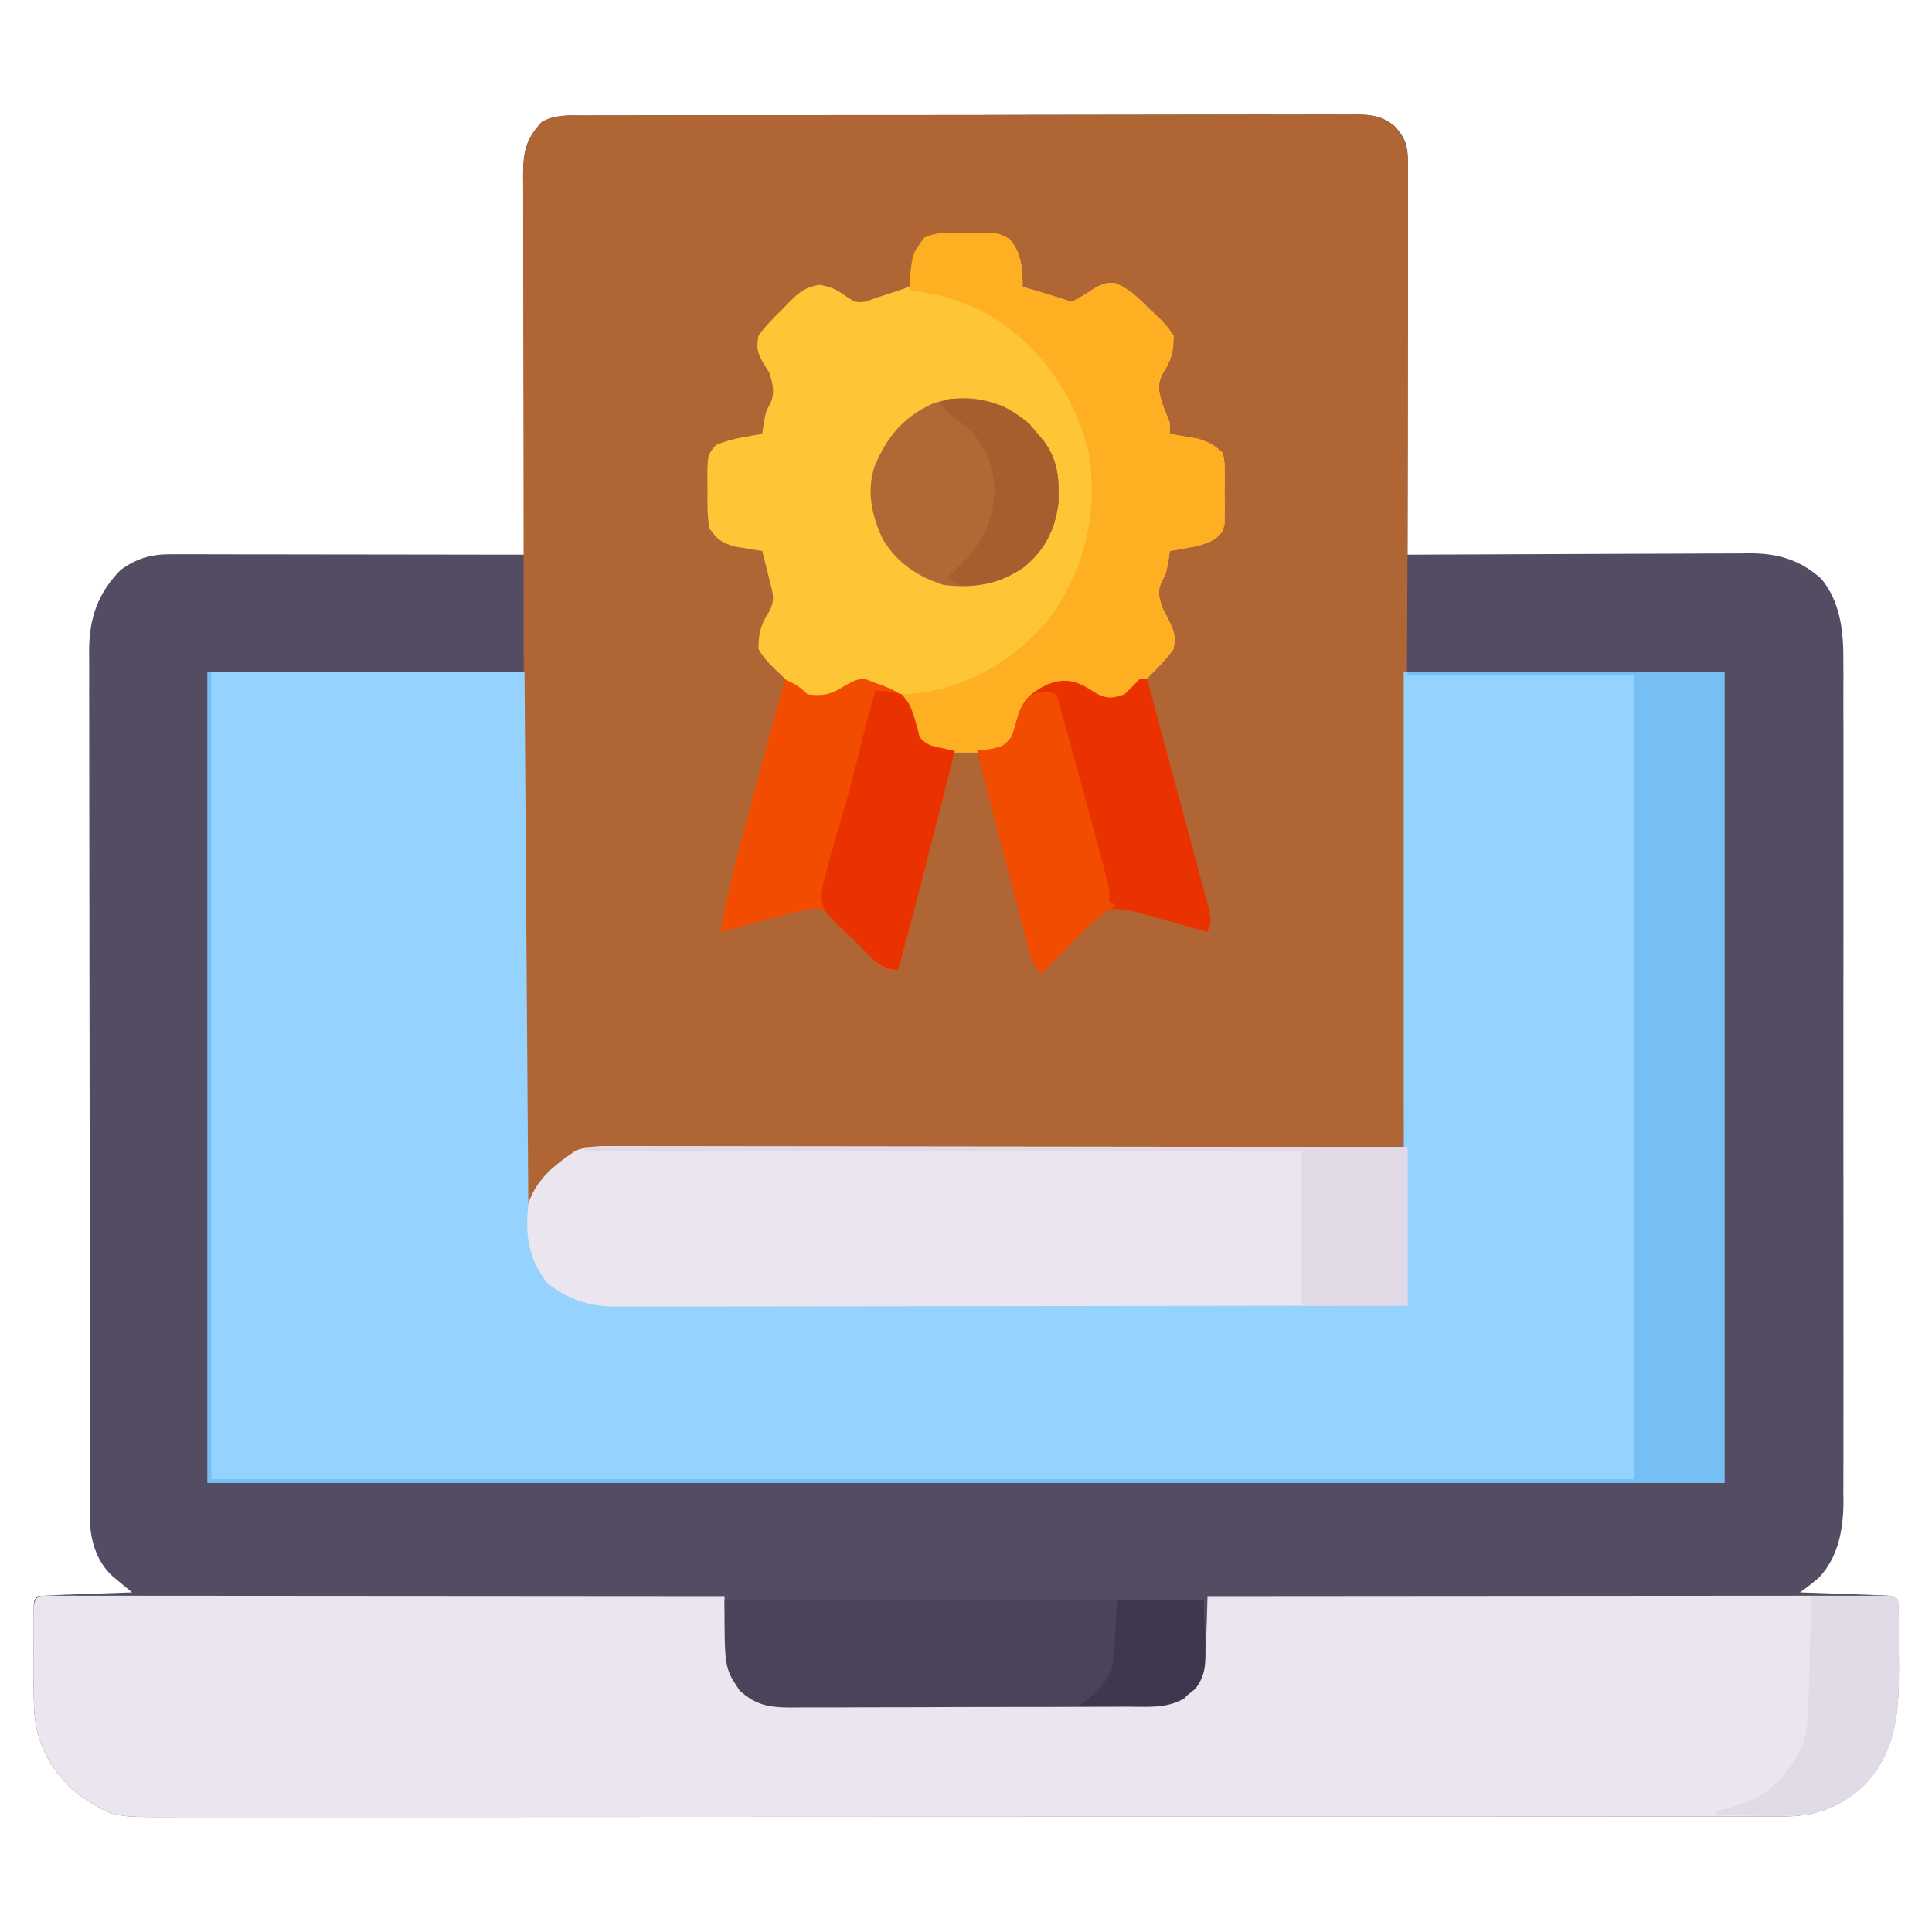 <svg xmlns="http://www.w3.org/2000/svg" width="512" height="512"><path d="M0 0 C0.898 -0.006 1.795 -0.012 2.72 -0.018 C5.734 -0.035 8.747 -0.03 11.762 -0.026 C13.92 -0.033 16.078 -0.041 18.236 -0.051 C24.104 -0.073 29.972 -0.076 35.84 -0.074 C40.735 -0.074 45.631 -0.083 50.527 -0.091 C62.076 -0.11 73.625 -0.113 85.174 -0.107 C97.093 -0.1 109.013 -0.123 120.933 -0.16 C131.161 -0.191 141.39 -0.202 151.618 -0.198 C157.73 -0.196 163.841 -0.201 169.952 -0.226 C175.699 -0.248 181.446 -0.246 187.194 -0.226 C189.303 -0.223 191.413 -0.228 193.523 -0.242 C196.403 -0.26 199.281 -0.247 202.161 -0.227 C203.414 -0.246 203.414 -0.246 204.693 -0.265 C208.8 -0.203 211.434 0.156 214.71 2.746 C217.902 6.131 218.333 8.382 218.328 12.855 C218.33 14.225 218.33 14.225 218.332 15.621 C218.328 16.621 218.325 17.62 218.321 18.649 C218.321 19.703 218.321 20.757 218.321 21.842 C218.321 25.332 218.313 28.822 218.305 32.312 C218.303 34.729 218.302 37.147 218.301 39.564 C218.297 45.931 218.287 52.298 218.276 58.665 C218.266 65.16 218.261 71.655 218.256 78.15 C218.245 90.898 218.229 103.646 218.207 116.394 C219.42 116.388 220.632 116.381 221.881 116.374 C233.313 116.313 244.745 116.268 256.177 116.239 C262.055 116.223 267.932 116.202 273.809 116.168 C279.483 116.135 285.156 116.118 290.829 116.11 C292.992 116.104 295.155 116.093 297.318 116.077 C300.351 116.055 303.383 116.052 306.417 116.054 C307.308 116.043 308.199 116.032 309.117 116.021 C316.421 116.057 322.245 117.752 327.866 122.771 C333.02 129.011 333.792 136.91 333.715 144.679 C333.725 146.157 333.725 146.157 333.734 147.666 C333.75 150.942 333.738 154.218 333.725 157.494 C333.73 159.854 333.737 162.213 333.746 164.573 C333.764 170.963 333.757 177.353 333.745 183.744 C333.739 187.739 333.739 191.734 333.743 195.73 C333.743 196.394 333.744 197.059 333.744 197.744 C333.746 199.094 333.747 200.445 333.748 201.795 C333.76 214.438 333.747 227.081 333.725 239.725 C333.707 250.558 333.71 261.39 333.729 272.223 C333.75 284.823 333.759 297.423 333.746 310.023 C333.745 311.369 333.744 312.714 333.743 314.059 C333.742 315.052 333.742 315.052 333.741 316.065 C333.737 320.713 333.743 325.362 333.752 330.011 C333.764 336.275 333.756 342.539 333.733 348.804 C333.728 351.099 333.729 353.394 333.738 355.689 C333.749 358.83 333.735 361.969 333.715 365.11 C333.729 366.463 333.729 366.463 333.742 367.842 C333.656 374.908 332.306 382.109 327.311 387.405 C325.664 388.839 324.003 390.153 322.207 391.394 C322.959 391.419 323.711 391.445 324.486 391.47 C327.873 391.586 331.259 391.709 334.645 391.832 C336.421 391.891 336.421 391.891 338.233 391.951 C339.357 391.993 340.482 392.035 341.641 392.078 C342.683 392.115 343.725 392.151 344.799 392.189 C347.207 392.394 347.207 392.394 348.207 393.394 C348.465 397.846 348.393 402.311 348.395 406.769 C348.407 408.008 348.419 409.247 348.432 410.523 C348.451 422.646 347.979 433.187 339.383 442.336 C332.854 448.48 326.177 450.861 317.251 450.775 C316.107 450.782 316.107 450.782 314.94 450.789 C312.392 450.801 309.845 450.791 307.298 450.782 C305.45 450.786 303.601 450.792 301.753 450.798 C296.68 450.813 291.608 450.809 286.535 450.801 C281.062 450.797 275.589 450.809 270.116 450.819 C259.396 450.836 248.677 450.837 237.957 450.832 C229.245 450.828 220.533 450.829 211.821 450.835 C210.582 450.836 209.342 450.836 208.065 450.837 C205.546 450.839 203.028 450.84 200.51 450.842 C177.564 450.855 154.619 450.851 131.673 450.839 C110.733 450.829 89.793 450.838 68.853 450.861 C45.321 450.887 21.788 450.9 -1.744 450.893 C-14.202 450.889 -26.66 450.892 -39.118 450.909 C-49.722 450.924 -60.327 450.924 -70.931 450.907 C-76.342 450.898 -81.753 450.896 -87.163 450.912 C-92.117 450.925 -97.071 450.921 -102.025 450.901 C-103.816 450.898 -105.607 450.901 -107.398 450.911 C-124.613 451.004 -124.613 451.004 -131.793 446.394 C-132.602 445.876 -133.412 445.358 -134.246 444.824 C-140.817 439.138 -144.708 432.643 -145.634 423.903 C-145.991 418.26 -145.935 412.609 -145.918 406.957 C-145.922 405.666 -145.925 404.375 -145.929 403.045 C-145.928 401.821 -145.927 400.597 -145.926 399.336 C-145.924 398.219 -145.923 397.102 -145.922 395.951 C-145.793 393.394 -145.793 393.394 -144.793 392.394 C-142.941 392.237 -141.084 392.143 -139.226 392.078 C-138.102 392.036 -136.977 391.994 -135.818 391.951 C-134.634 391.912 -133.45 391.872 -132.23 391.832 C-131.042 391.789 -129.854 391.746 -128.631 391.701 C-125.685 391.595 -122.739 391.493 -119.793 391.394 C-120.276 390.998 -120.76 390.601 -121.258 390.192 C-121.891 389.663 -122.524 389.134 -123.176 388.59 C-123.803 388.069 -124.431 387.548 -125.078 387.012 C-128.872 383.432 -130.598 378.489 -130.92 373.362 C-130.922 372.635 -130.923 371.909 -130.924 371.161 C-130.928 370.318 -130.932 369.476 -130.936 368.608 C-130.935 367.687 -130.934 366.766 -130.933 365.818 C-130.936 364.836 -130.939 363.854 -130.942 362.842 C-130.951 359.543 -130.952 356.244 -130.954 352.944 C-130.958 350.582 -130.963 348.22 -130.969 345.858 C-130.983 338.765 -130.989 331.671 -130.994 324.577 C-130.997 321.235 -131.001 317.893 -131.004 314.551 C-131.017 303.438 -131.027 292.325 -131.03 281.213 C-131.03 280.502 -131.031 279.791 -131.031 279.058 C-131.031 278.345 -131.031 277.633 -131.032 276.898 C-131.032 275.454 -131.032 274.01 -131.033 272.566 C-131.033 271.491 -131.033 271.491 -131.034 270.395 C-131.038 258.79 -131.055 247.185 -131.078 235.58 C-131.102 223.66 -131.114 211.741 -131.116 199.821 C-131.117 193.131 -131.123 186.441 -131.14 179.75 C-131.157 173.456 -131.159 167.163 -131.15 160.869 C-131.15 158.56 -131.154 156.251 -131.164 153.942 C-131.176 150.787 -131.171 147.633 -131.16 144.479 C-131.172 143.111 -131.172 143.111 -131.185 141.716 C-131.118 133.103 -128.876 126.622 -122.793 120.394 C-118.49 117.351 -114.814 116.267 -109.591 116.274 C-108.761 116.273 -107.931 116.271 -107.076 116.27 C-106.174 116.274 -105.272 116.277 -104.342 116.281 C-103.386 116.281 -102.43 116.281 -101.444 116.28 C-98.284 116.281 -95.124 116.289 -91.965 116.297 C-89.773 116.299 -87.582 116.3 -85.39 116.301 C-79.623 116.305 -73.856 116.315 -68.089 116.326 C-62.204 116.336 -56.319 116.341 -50.433 116.346 C-38.886 116.356 -27.34 116.373 -15.793 116.394 C-15.795 115.842 -15.798 115.29 -15.801 114.722 C-15.867 101.284 -15.917 87.847 -15.948 74.409 C-15.964 67.911 -15.985 61.412 -16.019 54.914 C-16.052 48.644 -16.07 42.374 -16.077 36.104 C-16.083 33.711 -16.094 31.318 -16.11 28.924 C-16.132 25.575 -16.135 22.226 -16.133 18.876 C-16.144 17.884 -16.155 16.892 -16.166 15.87 C-16.139 9.825 -15.578 6.258 -11.234 1.792 C-7.618 -0.278 -4.055 -0.026 0 0 Z " fill="#544C63" transform="translate(154.793,30.606)"></path><path d="M0 0 C0.898 -0.006 1.795 -0.012 2.72 -0.018 C5.734 -0.035 8.747 -0.03 11.762 -0.026 C13.92 -0.033 16.078 -0.041 18.236 -0.051 C24.104 -0.073 29.972 -0.076 35.84 -0.074 C40.735 -0.074 45.631 -0.083 50.527 -0.091 C62.076 -0.11 73.625 -0.113 85.174 -0.107 C97.093 -0.1 109.013 -0.123 120.933 -0.16 C131.161 -0.191 141.39 -0.202 151.618 -0.198 C157.73 -0.196 163.841 -0.201 169.952 -0.226 C175.699 -0.248 181.446 -0.246 187.194 -0.226 C189.303 -0.223 191.413 -0.228 193.523 -0.242 C196.403 -0.26 199.281 -0.247 202.161 -0.227 C202.996 -0.24 203.832 -0.252 204.693 -0.265 C208.8 -0.203 211.434 0.156 214.71 2.746 C218.665 6.941 218.351 10.697 218.337 16.158 C218.338 16.962 218.34 17.767 218.342 18.597 C218.346 21.329 218.343 24.061 218.34 26.793 C218.341 28.781 218.342 30.77 218.344 32.758 C218.347 38.266 218.342 43.774 218.336 49.282 C218.332 52.764 218.331 56.246 218.33 59.729 C218.303 130.952 217.725 202.174 217.207 273.394 C216.096 273.395 214.985 273.395 213.841 273.396 C186.808 273.41 159.775 273.453 132.742 273.526 C119.669 273.561 106.596 273.587 93.523 273.59 C82.129 273.593 70.735 273.613 59.34 273.655 C53.307 273.676 47.274 273.689 41.241 273.681 C35.561 273.673 29.881 273.689 24.201 273.722 C22.118 273.731 20.035 273.73 17.951 273.721 C15.103 273.709 12.256 273.729 9.408 273.755 C8.586 273.744 7.765 273.734 6.92 273.723 C-0.608 273.854 -5.324 277.033 -10.668 282.144 C-13.275 286.132 -14.099 289.734 -14.793 294.394 C-15.123 294.394 -15.453 294.394 -15.793 294.394 C-15.861 258.045 -15.914 221.695 -15.946 185.346 C-15.95 181.056 -15.954 176.766 -15.957 172.477 C-15.958 171.623 -15.959 170.769 -15.96 169.889 C-15.973 156.054 -15.997 142.219 -16.024 128.384 C-16.052 114.192 -16.069 100 -16.075 85.808 C-16.079 77.048 -16.092 68.289 -16.116 59.529 C-16.132 53.525 -16.137 47.521 -16.133 41.517 C-16.131 38.051 -16.134 34.586 -16.15 31.12 C-16.165 27.364 -16.162 23.609 -16.153 19.853 C-16.162 18.755 -16.171 17.657 -16.18 16.525 C-16.142 10.06 -15.612 6.471 -11.155 1.607 C-7.553 -0.242 -3.956 -0.025 0 0 Z " fill="#B06634" transform="translate(154.793,30.606)"></path><path d="M0 0 C27.72 0 55.44 0 84 0 C84.33 46.53 84.66 93.06 85 141 C86.32 138.69 87.64 136.38 89 134 C90.781 132.074 90.781 132.074 92.5 130.688 C93.067 130.217 93.634 129.746 94.219 129.262 C98.972 125.895 102.972 125.719 108.719 125.759 C109.609 125.758 110.498 125.756 111.415 125.754 C114.401 125.751 117.388 125.762 120.374 125.773 C122.513 125.774 124.651 125.773 126.79 125.772 C132.601 125.771 138.413 125.783 144.224 125.797 C150.295 125.81 156.367 125.811 162.438 125.813 C173.937 125.819 185.437 125.836 196.936 125.856 C212.473 125.882 228.011 125.893 243.548 125.905 C268.032 125.924 292.516 125.964 317 126 C317 84.42 317 42.84 317 0 C345.05 0 373.1 0 402 0 C402 70.95 402 141.9 402 215 C269.34 215 136.68 215 0 215 C0 144.05 0 73.1 0 0 Z " fill="#96D2FE" transform="translate(55,178)"></path><path d="M0 0 C1.058 0.004 1.058 0.004 2.137 0.009 C2.881 0.008 3.625 0.007 4.392 0.006 C6.904 0.005 9.416 0.01 11.928 0.016 C13.721 0.016 15.514 0.016 17.308 0.015 C22.192 0.015 27.076 0.021 31.96 0.028 C37.058 0.034 42.156 0.035 47.255 0.036 C56.916 0.039 66.578 0.047 76.239 0.057 C87.235 0.068 98.231 0.074 109.228 0.079 C131.854 0.089 154.481 0.107 177.107 0.129 C177.146 2.082 177.146 2.082 177.186 4.074 C177.242 5.801 177.299 7.528 177.357 9.254 C177.372 10.11 177.386 10.966 177.4 11.848 C177.614 17.402 178.425 20.716 182.107 25.129 C186.626 29.099 191.696 28.553 197.402 28.517 C198.954 28.525 198.954 28.525 200.538 28.533 C203.956 28.546 207.373 28.538 210.791 28.528 C213.168 28.53 215.546 28.532 217.923 28.536 C222.906 28.541 227.888 28.534 232.87 28.52 C239.254 28.503 245.637 28.513 252.02 28.531 C256.93 28.542 261.84 28.538 266.749 28.531 C269.103 28.529 271.456 28.531 273.81 28.538 C277.101 28.546 280.392 28.534 283.683 28.517 C284.654 28.523 285.626 28.529 286.626 28.536 C291.808 28.487 295.789 28.308 300.107 25.129 C303.963 19.607 304.739 15.344 304.857 8.692 C304.887 7.865 304.917 7.038 304.947 6.186 C305.017 4.167 305.065 2.148 305.107 0.129 C328.82 0.106 352.533 0.088 376.245 0.077 C387.255 0.072 398.264 0.065 409.273 0.054 C418.865 0.044 428.457 0.037 438.049 0.035 C443.132 0.034 448.214 0.031 453.296 0.023 C458.074 0.017 462.851 0.014 467.629 0.016 C469.388 0.016 471.147 0.014 472.906 0.01 C475.297 0.005 477.687 0.006 480.078 0.009 C480.783 0.006 481.488 0.003 482.215 0 C486.993 0.015 486.993 0.015 488.107 1.129 C488.365 5.581 488.293 10.046 488.295 14.504 C488.307 15.743 488.319 16.982 488.332 18.258 C488.351 30.381 487.879 40.922 479.283 50.07 C472.754 56.215 466.077 58.596 457.152 58.509 C456.007 58.516 456.007 58.516 454.84 58.524 C452.292 58.535 449.745 58.526 447.198 58.517 C445.35 58.521 443.501 58.526 441.653 58.533 C436.58 58.548 431.508 58.543 426.436 58.536 C420.962 58.531 415.489 58.544 410.016 58.554 C399.297 58.571 388.577 58.572 377.858 58.567 C369.145 58.563 360.433 58.564 351.721 58.569 C350.482 58.57 349.242 58.571 347.965 58.572 C345.446 58.573 342.928 58.575 340.41 58.576 C317.464 58.59 294.519 58.585 271.573 58.574 C250.633 58.564 229.693 58.572 208.753 58.596 C185.221 58.622 161.688 58.635 138.156 58.627 C125.698 58.624 113.24 58.626 100.782 58.644 C90.178 58.658 79.573 58.659 68.969 58.642 C63.558 58.633 58.147 58.631 52.737 58.646 C47.783 58.66 42.829 58.655 37.876 58.636 C36.084 58.632 34.293 58.635 32.502 58.646 C15.287 58.739 15.287 58.739 8.107 54.129 C6.893 53.352 6.893 53.352 5.654 52.559 C-0.917 46.873 -4.808 40.378 -5.734 31.638 C-6.091 25.995 -6.035 20.344 -6.018 14.692 C-6.021 13.401 -6.025 12.11 -6.029 10.779 C-6.028 9.556 -6.027 8.332 -6.025 7.07 C-6.024 5.954 -6.023 4.837 -6.022 3.686 C-5.797 -0.758 -3.978 0.012 0 0 Z " fill="#EAE5EE" transform="translate(14.893,422.871)"></path><path d="M0 0 C0.816 -0.021 1.632 -0.041 2.473 -0.062 C8.452 -0.102 8.452 -0.102 11.617 1.551 C14.826 5.167 15.125 9.593 15.125 14.25 C15.812 14.455 16.499 14.66 17.207 14.871 C18.108 15.141 19.009 15.41 19.938 15.688 C20.831 15.954 21.724 16.221 22.645 16.496 C24.48 17.054 26.305 17.643 28.125 18.25 C30.467 17.092 32.58 15.698 34.773 14.281 C37.125 13.25 37.125 13.25 39.484 13.211 C43.447 14.77 46.012 17.401 49 20.375 C49.606 20.932 50.212 21.489 50.836 22.062 C52.522 23.726 53.906 25.218 55.125 27.25 C55.108 31.292 54.656 33.413 52.5 36.812 C50.658 40.077 51.16 41.689 52.125 45.25 C52.785 46.919 53.451 48.586 54.125 50.25 C54.125 51.24 54.125 52.23 54.125 53.25 C54.8 53.36 55.476 53.469 56.172 53.582 C57.51 53.82 57.51 53.82 58.875 54.062 C59.757 54.213 60.638 54.364 61.547 54.52 C64.435 55.338 65.938 56.202 68.125 58.25 C68.643 60.471 68.643 60.471 68.656 63.031 C68.664 64.418 68.664 64.418 68.672 65.832 C68.649 67.276 68.649 67.276 68.625 68.75 C68.648 70.194 68.648 70.194 68.672 71.668 C68.667 72.592 68.662 73.516 68.656 74.469 C68.649 75.736 68.649 75.736 68.643 77.029 C68.125 79.25 68.125 79.25 66.253 81.003 C63.781 82.452 61.693 82.956 58.875 83.438 C57.983 83.596 57.091 83.755 56.172 83.918 C55.159 84.082 55.159 84.082 54.125 84.25 C53.939 85.611 53.939 85.611 53.75 87 C53.125 90.25 53.125 90.25 52 92.312 C50.772 95.033 51.25 96.422 52.125 99.25 C52.641 100.24 53.156 101.23 53.688 102.25 C55.271 105.555 55.775 106.674 55.125 110.25 C53.191 112.989 50.885 115.278 48.5 117.625 C47.883 118.279 47.265 118.932 46.629 119.605 C42.001 124.233 42.001 124.233 37.895 124.312 C35.428 123.366 33.58 122.387 31.438 120.875 C28.639 119.406 27.431 119.196 24.273 119.75 C20.102 121.335 16.945 122.6 14.898 126.719 C14.146 129.341 14.146 129.341 13.785 131.945 C13.125 134.25 13.125 134.25 11.621 136.031 C7.837 137.879 4.28 137.685 0.125 137.625 C-0.682 137.637 -1.489 137.648 -2.32 137.66 C-5.766 137.643 -8.244 137.558 -11.367 136.031 C-13.239 133.82 -13.525 132.216 -14 129.375 C-14.873 126.043 -15.418 124.613 -18.145 122.449 C-22.833 119.878 -22.833 119.878 -28.012 119.539 C-30.092 120.286 -30.092 120.286 -32.75 121.812 C-36.342 123.465 -37.967 123.816 -41.875 123.25 C-44.516 121.541 -46.622 119.432 -48.812 117.188 C-49.414 116.626 -50.015 116.065 -50.635 115.486 C-52.311 113.806 -53.675 112.299 -54.875 110.25 C-54.854 106.208 -54.406 104.087 -52.25 100.688 C-50.389 97.388 -50.95 95.881 -51.875 92.25 C-52.048 91.537 -52.22 90.824 -52.398 90.09 C-52.873 88.139 -53.372 86.194 -53.875 84.25 C-54.55 84.152 -55.226 84.054 -55.922 83.953 C-56.814 83.804 -57.706 83.654 -58.625 83.5 C-59.507 83.361 -60.388 83.222 -61.297 83.078 C-64.667 81.996 -65.891 81.221 -67.875 78.25 C-68.46 74.885 -68.433 71.595 -68.375 68.188 C-68.39 67.277 -68.406 66.366 -68.422 65.428 C-68.383 58.861 -68.383 58.861 -66.172 56.203 C-63.646 55.155 -61.322 54.524 -58.625 54.062 C-57.733 53.904 -56.841 53.745 -55.922 53.582 C-55.246 53.472 -54.571 53.363 -53.875 53.25 C-53.751 52.343 -53.627 51.435 -53.5 50.5 C-52.875 47.25 -52.875 47.25 -51.75 45.25 C-50.45 42.279 -51.055 40.339 -51.875 37.25 C-52.391 36.404 -52.906 35.559 -53.438 34.688 C-55.194 31.708 -55.457 30.664 -54.875 27.25 C-53.103 24.701 -50.968 22.6 -48.75 20.438 C-48.18 19.84 -47.61 19.243 -47.023 18.627 C-44.205 15.824 -42.672 14.378 -38.668 13.734 C-35.982 14.23 -34.508 14.752 -32.312 16.312 C-29.187 18.462 -29.187 18.462 -26.5 18.188 C-25.201 17.723 -25.201 17.723 -23.875 17.25 C-22.271 16.729 -20.667 16.208 -19.062 15.688 C-17.666 15.211 -16.269 14.733 -14.875 14.25 C-14.772 13.033 -14.669 11.816 -14.562 10.562 C-14.1 6.836 -13.179 4.291 -10.875 1.25 C-7.496 -0.439 -3.712 0.023 0 0 Z " fill="#FEC637" transform="translate(255.875,61.75)"></path><path d="M0 0 C0.894 -0.002 1.787 -0.003 2.708 -0.005 C5.708 -0.008 8.708 0.003 11.709 0.013 C13.857 0.014 16.005 0.014 18.154 0.013 C23.992 0.012 29.831 0.024 35.669 0.038 C41.768 0.05 47.867 0.051 53.967 0.054 C65.519 0.06 77.072 0.076 88.624 0.096 C101.775 0.119 114.926 0.13 128.077 0.14 C155.133 0.161 182.188 0.197 209.243 0.241 C209.243 14.101 209.243 27.961 209.243 42.241 C181.184 42.286 153.124 42.322 125.065 42.344 C112.037 42.354 99.009 42.369 85.981 42.391 C74.627 42.411 63.273 42.424 51.919 42.429 C45.906 42.431 39.893 42.437 33.88 42.452 C28.221 42.466 22.563 42.47 16.904 42.467 C14.827 42.467 12.749 42.471 10.671 42.479 C7.836 42.489 5 42.486 2.165 42.481 C0.93 42.49 0.93 42.49 -0.329 42.499 C-7.581 42.461 -12.955 40.781 -18.757 36.241 C-23.896 29.574 -24.579 23.504 -23.757 15.241 C-21.759 8.884 -16.527 4.805 -11.193 1.177 C-7.526 -0.233 -3.874 -0.027 0 0 Z " fill="#EAE5EE" transform="translate(163.757,303.759)"></path><path d="M0 0 C0.33 0 0.66 0 1 0 C1 70.62 1 141.24 1 214 C125.41 214 249.82 214 378 214 C378 143.71 378 73.42 378 1 C358.2 1 338.4 1 318 1 C318 0.67 318 0.34 318 0 C345.72 0 373.44 0 402 0 C402 70.95 402 141.9 402 215 C269.34 215 136.68 215 0 215 C0 144.05 0 73.1 0 0 Z " fill="#75BFF5" transform="translate(55,178)"></path><path d="M0 0 C0.816 -0.021 1.632 -0.041 2.473 -0.062 C8.452 -0.102 8.452 -0.102 11.617 1.551 C14.826 5.167 15.125 9.593 15.125 14.25 C15.812 14.455 16.499 14.66 17.207 14.871 C18.108 15.141 19.009 15.41 19.938 15.688 C20.831 15.954 21.724 16.221 22.645 16.496 C24.48 17.054 26.305 17.643 28.125 18.25 C30.467 17.092 32.58 15.698 34.773 14.281 C37.125 13.25 37.125 13.25 39.484 13.211 C43.447 14.77 46.012 17.401 49 20.375 C49.606 20.932 50.212 21.489 50.836 22.062 C52.522 23.726 53.906 25.218 55.125 27.25 C55.108 31.292 54.656 33.413 52.5 36.812 C50.658 40.077 51.16 41.689 52.125 45.25 C52.785 46.919 53.451 48.586 54.125 50.25 C54.125 51.24 54.125 52.23 54.125 53.25 C54.8 53.36 55.476 53.469 56.172 53.582 C57.51 53.82 57.51 53.82 58.875 54.062 C59.757 54.213 60.638 54.364 61.547 54.52 C64.435 55.338 65.938 56.202 68.125 58.25 C68.643 60.471 68.643 60.471 68.656 63.031 C68.664 64.418 68.664 64.418 68.672 65.832 C68.649 67.276 68.649 67.276 68.625 68.75 C68.648 70.194 68.648 70.194 68.672 71.668 C68.667 72.592 68.662 73.516 68.656 74.469 C68.652 75.314 68.647 76.159 68.643 77.029 C68.125 79.25 68.125 79.25 66.253 81.003 C63.781 82.452 61.693 82.956 58.875 83.438 C57.983 83.596 57.091 83.755 56.172 83.918 C55.159 84.082 55.159 84.082 54.125 84.25 C53.939 85.611 53.939 85.611 53.75 87 C53.125 90.25 53.125 90.25 52 92.312 C50.772 95.033 51.25 96.422 52.125 99.25 C52.641 100.24 53.156 101.23 53.688 102.25 C55.271 105.555 55.775 106.674 55.125 110.25 C53.191 112.989 50.885 115.278 48.5 117.625 C47.883 118.279 47.265 118.932 46.629 119.605 C42.001 124.233 42.001 124.233 37.895 124.312 C35.428 123.366 33.58 122.387 31.438 120.875 C28.639 119.406 27.431 119.196 24.273 119.75 C20.102 121.335 16.945 122.6 14.898 126.719 C14.146 129.341 14.146 129.341 13.785 131.945 C13.125 134.25 13.125 134.25 11.621 136.031 C7.837 137.879 4.28 137.685 0.125 137.625 C-0.682 137.637 -1.489 137.648 -2.32 137.66 C-5.746 137.643 -8.23 137.567 -11.332 136.043 C-13.236 133.83 -13.844 132.009 -14.562 129.188 C-15.473 125.626 -15.473 125.626 -16.875 122.25 C-15.617 122.168 -14.359 122.085 -13.062 122 C0.896 120.403 13.243 112.965 22.125 102.25 C31.548 89.12 35.2 74.282 32.652 58.281 C29.044 43.244 20.241 30.509 7.125 22.25 C0.019 18.193 -6.75 16.09 -14.875 15.25 C-14.265 5.589 -14.265 5.589 -10.875 1.25 C-7.496 -0.439 -3.712 0.023 0 0 Z " fill="#FEB022" transform="translate(255.875,61.75)"></path><path d="M0 0 C41.91 0 83.82 0 127 0 C127 20 127 20 122 26 C117.406 28.874 111.956 28.295 106.705 28.291 C105.671 28.297 104.636 28.304 103.57 28.311 C100.152 28.33 96.734 28.334 93.316 28.336 C90.939 28.342 88.562 28.349 86.184 28.356 C81.202 28.368 76.219 28.372 71.237 28.371 C64.854 28.37 58.47 28.398 52.087 28.432 C47.177 28.454 42.268 28.458 37.358 28.457 C35.005 28.46 32.651 28.469 30.298 28.484 C27.006 28.504 23.716 28.498 20.424 28.486 C19.453 28.497 18.482 28.508 17.481 28.52 C11.831 28.467 8.367 27.941 4 24 C0 18 0 18 0 0 Z " fill="#4B4359" transform="translate(192,424)"></path><path d="M0 0 C2.468 1.152 4.048 2.048 6 4 C9.965 4.553 12.259 4.022 15.562 1.938 C19 0 19 0 21.438 0 C22.706 0.495 22.706 0.495 24 1 C24.654 1.228 25.307 1.456 25.98 1.691 C29.088 2.954 31.381 3.939 33.109 6.902 C33.846 8.92 34.465 10.92 35 13 C35.525 15.389 35.525 15.389 37 17 C38.917 17.637 38.917 17.637 41.082 18.102 C41.813 18.273 42.543 18.443 43.296 18.62 C43.858 18.745 44.421 18.871 45 19 C42.383 29.622 39.668 40.219 36.938 50.812 C36.766 51.479 36.595 52.145 36.418 52.831 C34.339 60.904 32.222 68.965 30 77 C27 77 27 77 25.333 75.515 C24.736 74.839 24.139 74.162 23.523 73.465 C22.852 72.738 22.18 72.012 21.488 71.264 C20.088 69.722 18.702 68.168 17.332 66.6 C13.707 62.559 13.707 62.559 8.823 60.637 C6.437 60.859 4.306 61.348 2 62 C1.178 62.192 0.356 62.384 -0.491 62.582 C-3.032 63.191 -5.545 63.865 -8.062 64.562 C-8.928 64.796 -9.794 65.03 -10.686 65.271 C-12.792 65.842 -14.896 66.42 -17 67 C-15.657 58.745 -13.718 50.742 -11.523 42.676 C-11.193 41.448 -10.863 40.221 -10.523 38.956 C-9.655 35.732 -8.783 32.508 -7.909 29.285 C-7.014 25.981 -6.125 22.675 -5.234 19.369 C-3.494 12.911 -1.749 6.455 0 0 Z " fill="#F14C00" transform="translate(208,180)"></path><path d="M0 0 C2.929 1.433 4.277 1.173 7.324 0.137 C8.696 -1.157 10.036 -2.486 11.324 -3.863 C11.984 -3.863 12.644 -3.863 13.324 -3.863 C15.568 4.427 17.803 12.719 20.026 21.015 C21.058 24.867 22.094 28.718 23.136 32.567 C24.142 36.28 25.14 39.995 26.132 43.712 C26.512 45.131 26.895 46.55 27.282 47.967 C27.821 49.95 28.35 51.935 28.877 53.921 C29.181 55.051 29.486 56.182 29.799 57.346 C30.324 60.137 30.324 60.137 29.324 63.137 C28.684 62.955 28.044 62.773 27.384 62.586 C24.47 61.763 21.553 60.95 18.637 60.137 C17.629 59.851 16.622 59.564 15.584 59.27 C14.608 58.999 13.631 58.728 12.625 58.449 C11.282 58.072 11.282 58.072 9.911 57.688 C7.189 57.108 5.091 56.779 2.324 57.137 C0.098 58.676 0.098 58.676 -1.883 60.855 C-2.634 61.622 -3.385 62.389 -4.158 63.18 C-4.927 63.991 -5.696 64.801 -6.488 65.637 C-7.671 66.853 -7.671 66.853 -8.877 68.094 C-10.822 70.097 -12.754 72.112 -14.676 74.137 C-17.052 71.76 -17.345 70.29 -18.191 67.062 C-18.47 66.013 -18.749 64.964 -19.036 63.882 C-19.33 62.749 -19.623 61.616 -19.926 60.449 C-20.232 59.291 -20.537 58.132 -20.852 56.938 C-21.8 53.339 -22.738 49.738 -23.676 46.137 C-24.25 43.95 -24.824 41.764 -25.398 39.578 C-27.533 31.441 -29.649 23.301 -31.676 15.137 C-29.789 14.889 -29.789 14.889 -27.863 14.637 C-24.64 13.857 -24.64 13.857 -22.582 11.398 C-21.864 9.327 -21.247 7.253 -20.676 5.137 C-19.075 0.994 -16.985 -0.54 -13.113 -2.488 C-7.612 -4.539 -4.748 -3.116 0 0 Z " fill="#EA3200" transform="translate(290.676,183.863)"></path><path d="M0 0 C3.752 1.916 6.432 4.022 9.125 7.312 C9.59 7.842 10.056 8.372 10.535 8.918 C14.587 14.212 14.868 19.296 14.602 25.836 C13.615 33.034 10.879 38.268 5.188 42.812 C-1.503 47.215 -7.947 48.345 -15.875 47.312 C-22.689 45.123 -28.134 41.473 -31.875 35.312 C-34.824 29.09 -36.267 22.699 -34.148 16.023 C-30.873 8.06 -26.508 2.851 -18.621 -0.77 C-12.231 -2.906 -6.213 -2.514 0 0 Z " fill="#B26835" transform="translate(265.875,107.688)"></path><path d="M0 0 C3.312 0.188 3.312 0.188 7 1 C8.897 3.236 9.787 5.221 10.559 8.039 C10.766 8.748 10.974 9.457 11.188 10.188 C11.425 11.199 11.425 11.199 11.668 12.23 C13.954 15.267 17.377 15.29 21 16 C18.383 26.622 15.668 37.219 12.938 47.812 C12.766 48.479 12.595 49.145 12.418 49.831 C10.339 57.904 8.222 65.965 6 74 C0.793 74 -2.175 69.547 -5.75 66.062 C-6.556 65.327 -7.361 64.592 -8.191 63.834 C-13.755 58.408 -13.755 58.408 -14.388 54.77 C-14.173 52.385 -13.683 50.294 -13 48 C-12.803 47.223 -12.606 46.447 -12.403 45.646 C-11.742 43.14 -11.005 40.667 -10.25 38.188 C-7.846 30.056 -5.657 21.899 -3.649 13.661 C-2.53 9.074 -1.329 4.531 0 0 Z " fill="#EA3100" transform="translate(232,183)"></path><path d="M0 0 C3.902 14.023 7.794 28.049 11.5 42.125 C11.755 43.083 12.01 44.041 12.272 45.028 C12.502 45.908 12.732 46.788 12.969 47.695 C13.169 48.459 13.37 49.222 13.576 50.008 C14 52 14 52 14 55 C14.99 55.495 14.99 55.495 16 56 C15.336 56.336 14.672 56.673 13.988 57.02 C9.866 59.752 6.631 63.158 3.188 66.688 C2.495 67.389 1.802 68.091 1.088 68.814 C-0.613 70.539 -2.308 72.267 -4 74 C-6.376 71.624 -6.669 70.154 -7.516 66.926 C-7.794 65.876 -8.073 64.827 -8.361 63.746 C-8.654 62.613 -8.948 61.48 -9.25 60.312 C-9.556 59.154 -9.861 57.995 -10.177 56.801 C-11.124 53.203 -12.063 49.601 -13 46 C-13.574 43.814 -14.148 41.627 -14.723 39.441 C-16.857 31.305 -18.973 23.164 -21 15 C-19.742 14.835 -18.484 14.67 -17.188 14.5 C-13.964 13.72 -13.964 13.72 -11.906 11.262 C-11.189 9.192 -10.594 7.108 -10 5 C-7.457 0.019 -5.581 -1.732 0 0 Z " fill="#F14C00" transform="translate(280,184)"></path><path d="M0 0 C71.94 0 143.88 0 218 0 C218 13.86 218 27.72 218 42 C208.76 42 199.52 42 190 42 C190 28.47 190 14.94 190 1 C127.3 1 64.6 1 0 1 C0 0.67 0 0.34 0 0 Z " fill="#E1DAE6" transform="translate(155,304)"></path><path d="M0 0 C3.646 -0.029 7.292 -0.047 10.938 -0.062 C12.499 -0.075 12.499 -0.075 14.092 -0.088 C15.081 -0.091 16.071 -0.094 17.09 -0.098 C18.465 -0.106 18.465 -0.106 19.867 -0.114 C22 0 22 0 23 1 C23.258 5.452 23.185 9.916 23.188 14.375 C23.2 15.614 23.212 16.853 23.225 18.129 C23.244 30.252 22.772 40.793 14.176 49.941 C5.827 57.798 -1.931 58.435 -13 58.188 C-14.156 58.174 -15.313 58.16 -16.504 58.146 C-19.336 58.111 -22.168 58.062 -25 58 C-25 57.67 -25 57.34 -25 57 C-24.359 56.841 -23.719 56.683 -23.059 56.52 C-13.1 53.833 -8.339 50.382 -3.164 41.402 C-0.875 36.678 -0.8 32.139 -0.684 26.953 C-0.663 26.182 -0.642 25.411 -0.621 24.616 C-0.555 22.161 -0.496 19.705 -0.438 17.25 C-0.394 15.582 -0.351 13.914 -0.307 12.246 C-0.2 8.164 -0.098 4.082 0 0 Z " fill="#E1DAE7" transform="translate(480,423)"></path><path d="M0 0 C7.136 0.074 12.25 2.062 17.75 6.562 C18.864 7.924 18.864 7.924 20 9.312 C20.465 9.842 20.931 10.372 21.41 10.918 C25.462 16.212 25.743 21.296 25.477 27.836 C24.49 35.034 21.754 40.268 16.062 44.812 C10.511 48.493 5.701 49.818 -1 49.312 C-1.99 48.653 -2.98 47.992 -4 47.312 C-3.469 46.839 -2.938 46.366 -2.391 45.879 C4.488 39.439 8.09 33.865 8.562 24.312 C8.315 17.615 6.203 12.507 1.438 7.754 C0.006 6.548 -1.495 5.425 -3 4.312 C-4.017 3.33 -5.027 2.339 -6 1.312 C-4.319 -0.368 -2.305 0.061 0 0 Z " fill="#A85D2E" transform="translate(255,105.688)"></path><path d="M0 0 C7.59 0 15.18 0 23 0 C23.155 4.764 23.155 4.764 23.312 9.625 C23.358 10.615 23.404 11.604 23.45 12.624 C23.517 16.893 23.479 20.065 20.793 23.523 C16.551 27.284 13.092 28.258 7.48 28.195 C5.948 28.186 5.948 28.186 4.385 28.176 C3.33 28.159 2.275 28.142 1.188 28.125 C0.113 28.116 -0.961 28.107 -2.068 28.098 C-4.712 28.074 -7.356 28.041 -10 28 C-9.211 27.383 -8.422 26.765 -7.609 26.129 C-3.795 23.017 -1.34 20.145 -0.795 15.099 C-0.74 14.054 -0.74 14.054 -0.684 12.988 C-0.645 12.305 -0.607 11.623 -0.568 10.919 C-0.525 10.059 -0.482 9.199 -0.438 8.312 C-0.293 5.569 -0.149 2.826 0 0 Z " fill="#40374F" transform="translate(296,424)"></path></svg>
